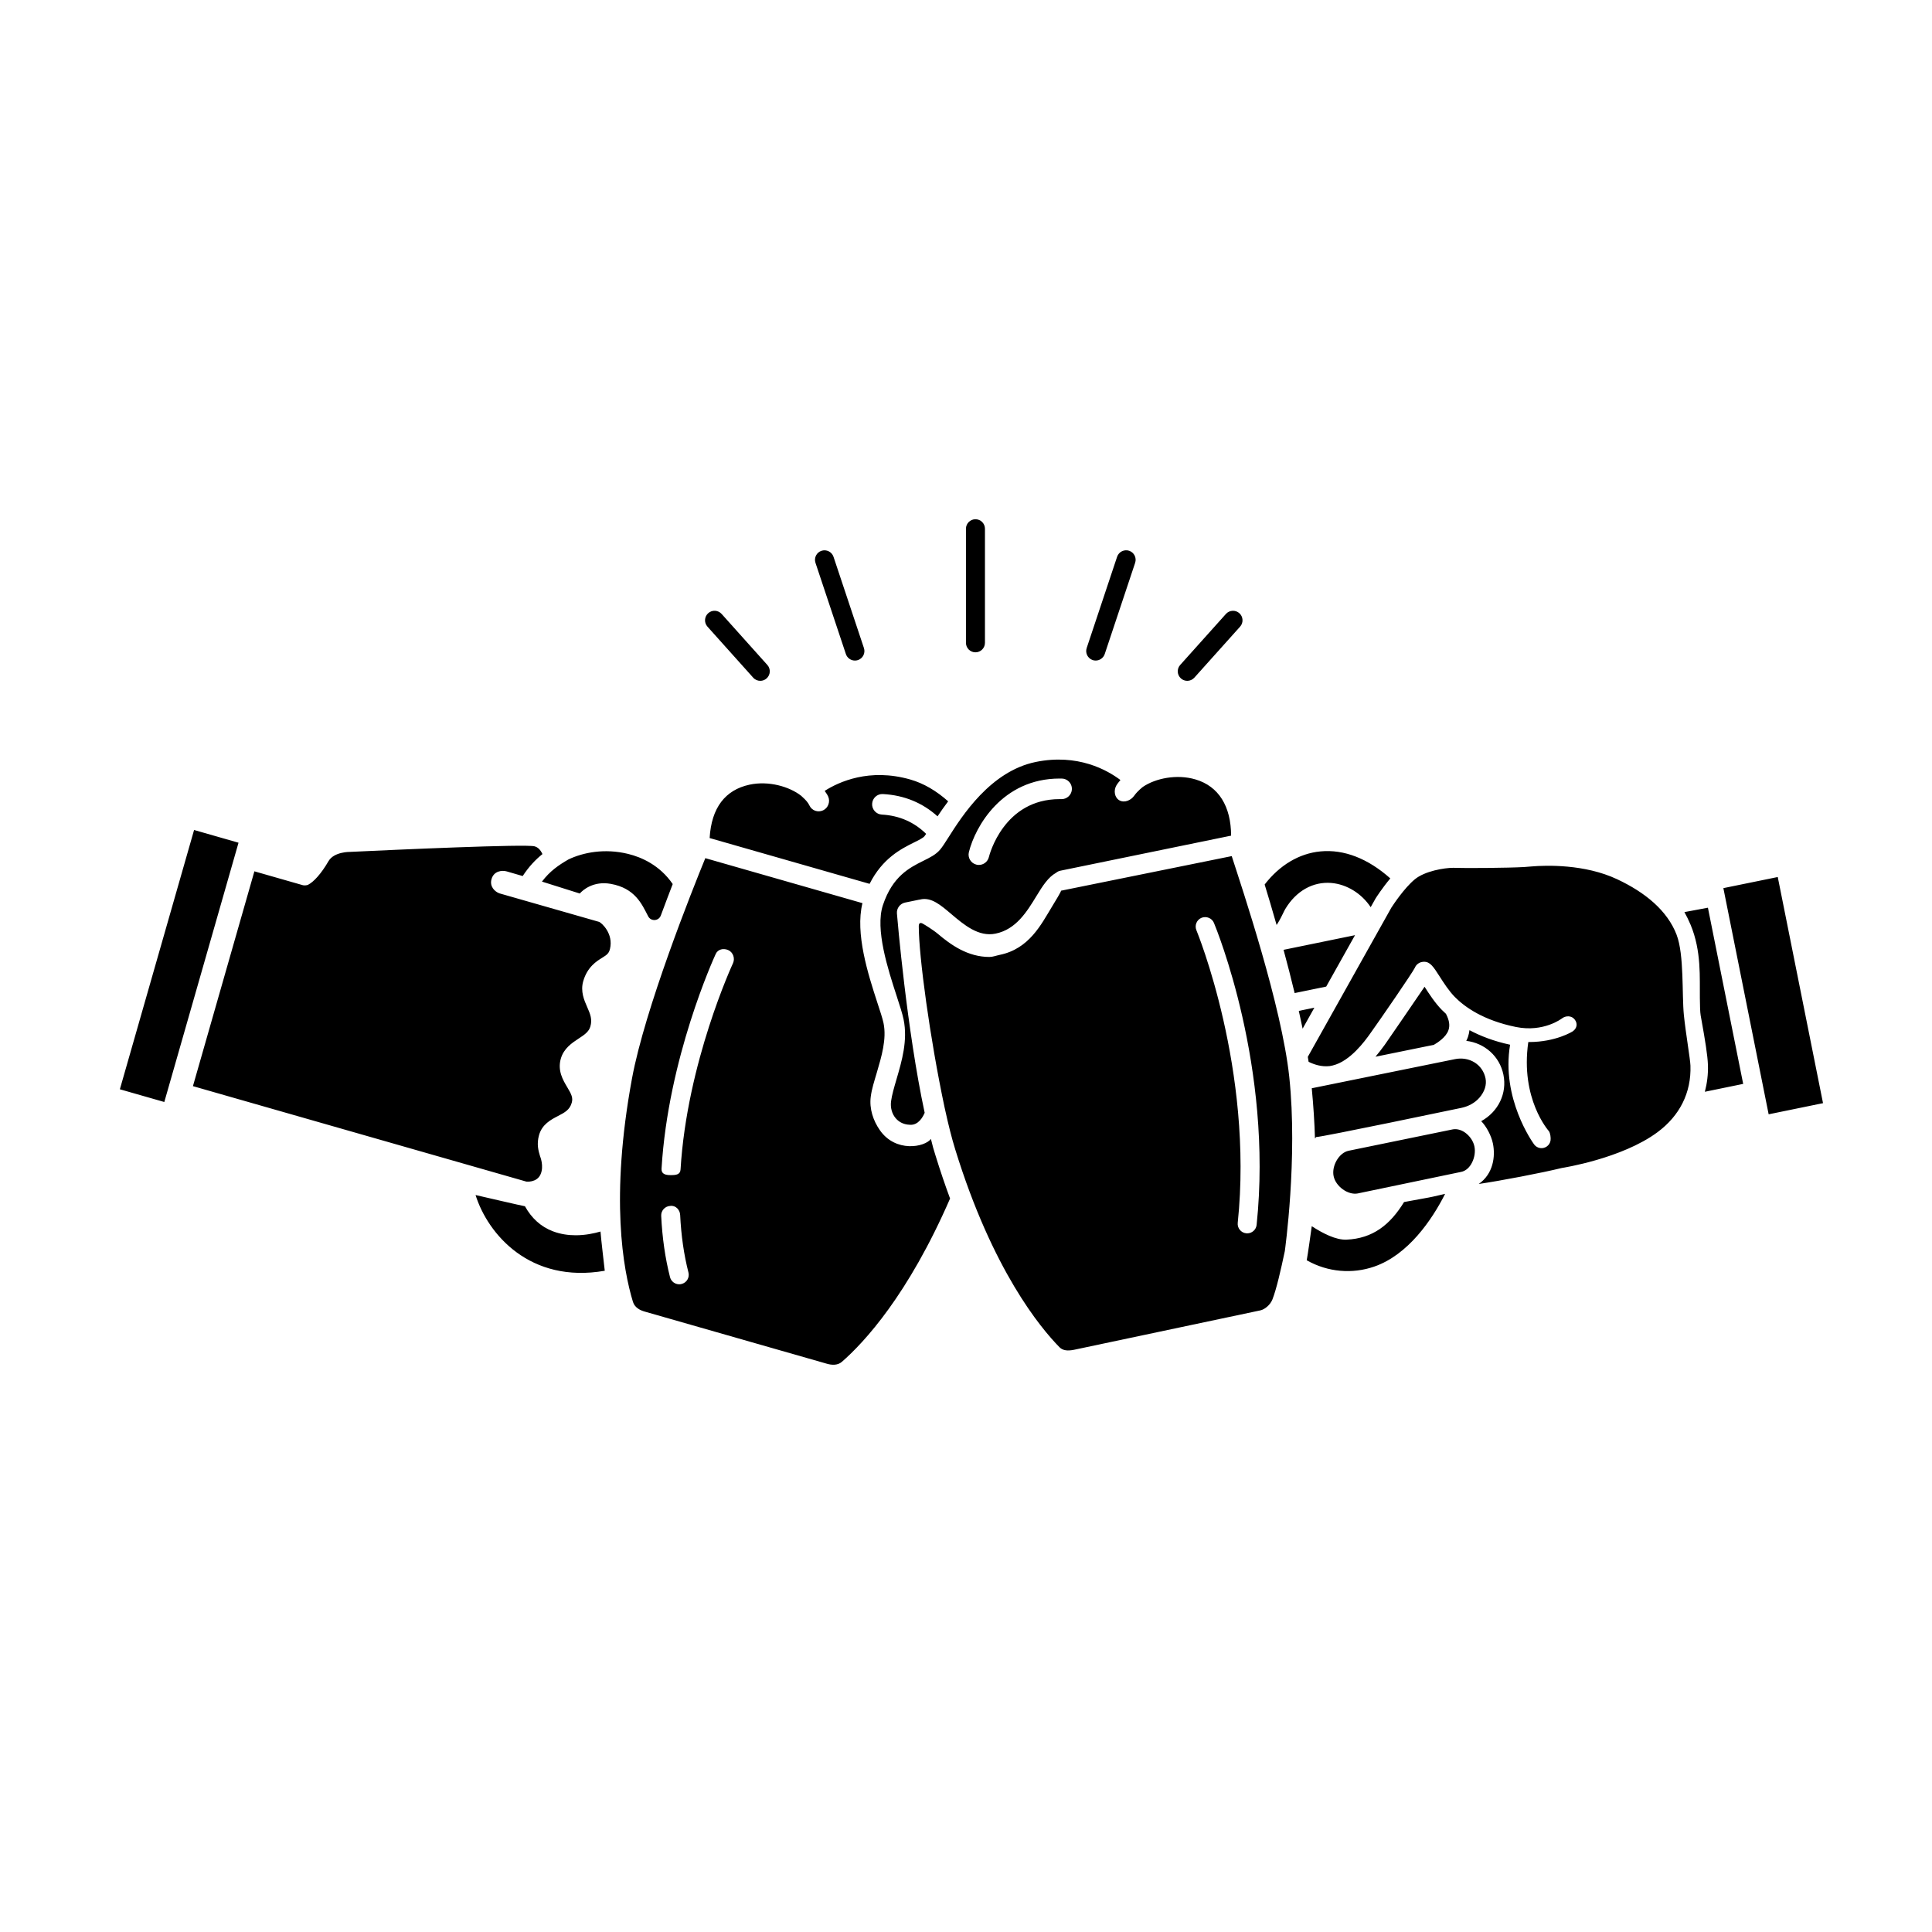 <?xml version="1.0" encoding="UTF-8"?>
<!-- Uploaded to: SVG Repo, www.svgrepo.com, Generator: SVG Repo Mixer Tools -->
<svg fill="#000000" width="800px" height="800px" version="1.1" viewBox="144 144 512 512" xmlns="http://www.w3.org/2000/svg">
 <path d="m303.14 470.37c0.117 1.789 0.957 8.797 1.129 10.395-19.84 3.465-31.016-9.766-34.242-20.07 0 0 12.832 2.973 13.09 2.977 1.754 3.152 4.207 5.422 7.422 6.641 2.019 0.766 4.082 1.047 6.027 1.047 2.512 0 4.801-0.477 6.574-0.988zm-15.902-15.121c1.008-2.207-0.117-4.84-0.117-4.84-0.422-1.422-0.957-3.188-0.262-5.621 0.82-2.852 3.141-4.062 5.008-5.031 1.809-0.941 3.109-1.621 3.652-3.523 0.371-1.301-0.055-2.215-1.211-4.141-1.098-1.844-2.594-4.352-1.691-7.516 0.785-2.75 2.957-4.176 4.695-5.324 1.531-1.004 2.727-1.789 3.141-3.219 0.535-1.875 0.023-3.195-0.855-5.188-0.766-1.734-1.812-4.106-1.039-6.805 1.094-3.812 3.578-5.336 5.062-6.246 1.25-0.766 1.75-1.164 2.031-2.324 0.977-4.066-2.246-6.926-2.871-7.16l-26.449-7.57c-1.188-0.441-2.641-1.789-2.07-3.777 0.621-2.156 2.766-2.402 4.062-2.023l4.195 1.219c1.664-2.535 3.406-4.348 5.234-5.82-0.551-1.195-1.211-1.805-2.09-2.055-2.254-0.641-36.637 0.887-48.836 1.473-0.055 0.004-4.301-0.086-5.777 2.469-1.941 3.359-3.934 5.492-5.402 6.246-0.301 0.156-0.941 0.207-1.344 0.125l-12.887-3.688-16.289 56.93 88.359 25.297c0.016 0.004 2.742 0.32 3.75-1.887zm198.43-25.859c2.289 21.531-1.18 46.18-1.18 46.18-1.066 5.039-2.215 10.066-3.273 12.773-0.578 1.484-2.074 2.691-3.231 2.926l-49.312 10.43c-1.691 0.348-2.996 0.23-3.871-0.645-5.023-5.109-17.773-20.383-27.664-52.477-0.934-3.027-1.797-6.481-2.609-10.188l-0.23-1.027c-3.863-18.223-6.805-39.992-6.812-47.891 0-1.512 1.223-0.59 1.223-0.59 0.055-0.012 2.644 1.586 3.844 2.606 3.394 2.875 7.875 6.117 13.66 6.117 0.883 0 1.797-0.363 2.746-0.559 7.758-1.594 10.957-8.039 13.758-12.652 0.977-1.598 2.465-4.059 2.465-4.312v-0.035l45.238-9.168c2.848 8.832 13.246 39.75 15.25 58.512zm-19.957-40.805c-0.535-1.289-2.023-1.863-3.293-1.359-1.285 0.535-1.891 2.012-1.359 3.293 0.152 0.363 15.184 36.98 10.953 77.551-0.145 1.379 0.863 2.625 2.242 2.766 0.09 0.012 0.176 0.016 0.266 0.016 1.273 0 2.367-0.961 2.5-2.258 4.367-41.828-10.668-78.465-11.309-80.008zm-73.781 61.668c1.246 4.039 2.535 7.824 3.848 11.371-11.133 25.574-22.73 38.094-28.672 43.277-1.18 1.02-2.785 0.84-3.93 0.516l-48.395-13.855c-1.129-0.324-2.578-1.031-3.043-2.555-2.602-8.531-6.086-27.562-0.262-59.152 3.426-18.551 15.926-49.848 19.438-58.434l41.645 11.922c-1.984 8.012 1.516 18.898 3.914 26.27 0.762 2.332 1.414 4.281 1.672 5.523 0.867 4.219-0.535 8.863-1.77 13.078-0.695 2.367-1.344 4.324-1.617 6.414-0.418 3.199 0.648 6.34 2.402 8.863 4.176 6.016 11.895 4.543 13.539 2.336 0.523 2.164 0.641 2.519 1.23 4.426zm-65.488 30.957c-1.195-4.676-1.934-9.793-2.191-15.227-0.059-1.387-1.215-2.609-2.629-2.398-1.387 0.066-2.465 1.246-2.398 2.629 0.273 5.773 1.059 11.234 2.336 16.242 0.293 1.137 1.316 1.895 2.438 1.895 0.207 0 0.414-0.023 0.625-0.082 1.355-0.336 2.168-1.707 1.82-3.059zm10.562-85.418c-1.254-0.57-2.762-0.25-3.332 1.02-0.52 1.133-12.605 27.609-14.355 56.898-0.078 1.391 0.98 1.707 2.367 1.707h0.152c1.324 0 2.434-0.137 2.516-1.473 1.691-28.336 13.789-54.438 13.91-54.707 0.57-1.266 0.012-2.879-1.258-3.445zm-141.57-31.836-19.668 68.715 11.777 3.371 19.668-68.715zm307.66 27.875-18.938 3.883c1.012 3.738 2.012 7.609 2.938 11.461l8.363-1.719c2.629-4.691 5.348-9.551 7.637-13.625zm-19.129-5.672c0.266-0.555 0.488-1.008 0.66-1.285 2.863-4.769 7.316-7.266 12.148-6.883 4.18 0.344 8.098 2.832 10.473 6.422l1.289-2.301c0.105-0.168 1.734-2.731 3.91-5.324-5.891-5.25-12.246-7.754-18.488-7.16-5.703 0.535-10.887 3.688-14.812 8.777 0.969 3.16 2.051 6.801 3.168 10.727 0.43-0.637 0.961-1.539 1.652-2.973zm-90.855-16.965c0.598-0.699 1.281-1.77 2.223-3.25 3.617-5.699 11.141-17.551 23.148-20.016 11.129-2.273 18.941 2.141 22.445 4.785-0.395 0.488-0.812 0.969-1.109 1.5-0.73 1.316-0.465 3.164 0.852 3.894 1.32 0.734 3.055-0.016 3.914-1.246 0.918-1.305 2.293-2.316 2.316-2.344 3.289-2.231 8.934-3.449 13.957-1.949 6.106 1.82 9.367 7.09 9.402 14.887l-45.273 9.297c-0.438 0.09-0.805 0.301-1.133 0.562-2.047 1.125-3.527 3.426-5.148 6.09-2.539 4.168-5.414 8.891-10.852 10.012-4.523 0.945-8.383-2.328-11.785-5.211-2.812-2.383-5.234-4.457-8.086-3.859-0.066 0.016-0.117 0.059-0.18 0.074-0.066 0.012-0.133-0.016-0.195 0l-3.742 0.77c-1.352 0.277-2.281 1.523-2.168 2.898 0.121 1.461 2.609 30.762 7.352 52.812-0.453 1.078-1.672 3.344-3.906 3.18-1.941-0.055-3.125-0.973-3.773-1.738-0.996-1.168-1.445-2.801-1.23-4.473 0.215-1.664 0.816-3.699 1.445-5.856 1.414-4.828 3.019-10.297 1.879-15.844-0.316-1.543-0.984-3.586-1.828-6.184-2.301-7.062-5.777-17.746-3.648-24.129 2.562-7.672 7.059-9.91 10.664-11.707 1.801-0.891 3.348-1.656 4.461-2.957zm9.648 3.941c0.215 0.055 0.438 0.082 0.656 0.082 1.223 0 2.336-0.832 2.644-2.074 0.156-0.637 3.961-15.367 18.762-15.367 0.152 0 0.309 0.004 0.465 0.004 1.48 0.031 2.75-1.164 2.781-2.672s-1.164-2.75-2.672-2.781c-0.191 0-0.379-0.004-0.57-0.004-15.211 0-22.383 12.707-24.062 19.512-0.355 1.461 0.535 2.941 1.996 3.301zm-105.11 7.656c0.781-0.906 3.598-3.379 8.188-2.562 6.453 1.148 8.258 5.352 9.93 8.59 0.734 1.426 2.797 1.305 3.359-0.203 1.148-3.078 2.394-6.387 3.152-8.332-3.426-5.004-8.273-7.133-11.863-8-6.227-1.512-11.863-0.371-15.75 1.465-2.676 1.547-4.938 3.109-7.039 5.883zm88.582-13.531c1.16-0.574 2.352-1.164 2.75-1.629 0.105-0.125 0.293-0.402 0.457-0.645-3.125-3.074-7.031-4.848-11.742-5.113-1.5-0.082-2.656-1.371-2.57-2.871 0.082-1.5 1.355-2.66 2.871-2.57 5.707 0.316 10.523 2.359 14.461 5.906 0.812-1.23 1.773-2.586 2.816-3.977-3.129-2.793-6.492-4.769-10.051-5.789-10.844-3.098-18.938 0.641-22.672 3.019 0.324 0.484 0.676 0.953 0.91 1.461 0.629 1.371 0.031 3.066-1.336 3.699-1.371 0.637-2.988 0.07-3.617-1.293-0.344-0.742-0.969-1.449-1.719-2.125-0.121-0.098-0.418-0.379-0.457-0.43-3.117-2.449-8.621-4.051-13.719-2.953-6.394 1.387-10.078 6.07-10.551 14.141l42.391 12.137c3.414-6.773 8.34-9.262 11.777-10.969zm202.09 24.461c-2.449-6.359-8.219-11.176-15.781-14.723-8.566-4.019-18.742-3.715-22.723-3.375-0.84 0.07-1.496 0.121-1.934 0.152-3.949 0.242-15.773 0.328-18.359 0.215-0.109-0.004-0.227-0.012-0.352-0.012-2.418 0-7.586 0.855-10.246 3.066-2.797 2.324-5.664 6.672-6.211 7.516-6.676 11.922-18.539 33.09-22.133 39.52 0.07 0.434 0.156 0.887 0.215 1.309 1.387 0.691 3.387 1.395 5.621 1.133l0.77-0.16c4.637-1.098 8.559-6.543 9.844-8.332 2.699-3.75 11.262-16.211 11.914-17.547 0.344-0.871 1.195-1.508 2.152-1.582 0.105-0.012 0.207-0.02 0.301-0.02 1.621 0 2.473 1.32 4.074 3.82 1.129 1.77 2.539 3.949 4.062 5.496 2.648 2.695 7.617 6.231 16.262 7.977 7.289 1.461 12.082-2.242 12.133-2.273 1.066-0.812 2.594-0.766 3.394 0.293 0.812 1.055 0.609 2.254-0.438 3.059-0.168 0.152-4.644 2.898-11.637 2.898h-0.23c-2.172 15.113 5.387 23.52 5.461 23.625 0.383 0.527 0.539 1.812 0.438 2.453-0.102 0.641-0.441 1.199-0.969 1.582-0.273 0.203-0.594 0.344-0.938 0.414-0.926 0.191-1.895-0.18-2.453-0.945-0.359-0.492-8.762-12.172-6.363-26.414-4.387-0.945-7.91-2.344-10.766-3.859-0.082 0.605-0.195 1.203-0.395 1.789-0.109 0.328-0.281 0.684-0.449 1.043 4.816 0.59 8.82 4.012 9.84 8.969 1.012 4.926-1.344 9.812-5.883 12.316 1.375 1.391 2.672 3.836 3.098 5.91 0.711 3.445 0.082 8.082-3.762 10.734 5.758-0.84 16.707-2.934 22.023-4.238 0.191-0.031 15.891-2.465 25.355-9.48 5.883-4.359 8.977-10.461 8.734-17.637-0.059-1.762-1.254-8.609-1.742-13.41-0.547-5.441 0.109-15.977-1.93-21.281zm-60.457 25.266c0.414-1.223 0.211-2.594-0.609-4.188l-0.059-0.121c-0.395-0.352-0.766-0.707-1.094-1.043-1.805-1.84-3.402-4.293-4.578-6.137-1.734 2.562-9.949 14.555-10.535 15.367-0.828 1.145-1.656 2.211-2.473 3.18 2.715-0.555 10.422-2.125 15.469-3.152 0.852-0.488 3.231-1.969 3.879-3.906zm4.715 27.402c-0.926-0.75-1.945-1.145-2.934-1.145-0.246 0-0.488 0.023-0.727 0.07-0.066 0.016-24.738 5.078-27.547 5.656-2.484 0.516-4.516 3.961-3.949 6.715 0.559 2.734 3.828 5.09 6.402 4.59 0.289-0.059 27.129-5.656 27.434-5.719 1.184-0.246 2.211-1.148 2.891-2.551 0.641-1.309 0.863-2.871 0.594-4.168-0.254-1.273-1.066-2.562-2.164-3.449zm68.133-65.023 12 59.938 14.41-2.953-11.996-59.93zm-10.324 6.352c0.574 1.027 1.117 2.125 1.629 3.336 2.938 7.019 2.387 14.16 2.465 19.387 0.023 1.953 0.055 3.769 0.215 4.664l0.188 1.047c0.977 5.422 1.652 9.547 1.738 12.082 0.082 2.465-0.223 4.828-0.816 7.098l10.156-2.086-9.344-46.691zm-102.19 26.18c0.359 1.586 0.695 3.16 1.012 4.711l3.113-5.559zm27.895 50.656c-3.719 6.066-8.312 9.656-15.242 9.969-2.812 0.125-6.297-1.668-9.219-3.566-0.266 1.848-1.02 7.391-1.336 9.027 5.594 3.188 12.125 3.68 17.898 1.676 8.988-3.109 15.316-12.41 18.777-19.27-3.152 0.73-4.004 0.922-4.281 0.957zm-23.613-16.879c0.055-0.012 0.121-0.102 0.176-0.109l0.07-0.227h0.012c1.637 0 36.996-7.422 38.52-7.734 1.754-0.363 3.551-1.246 4.82-2.715 1.379-1.602 1.949-3.422 1.602-5.125-0.367-1.789-1.406-3.285-2.926-4.223-1.508-0.926-3.344-1.23-5.176-0.855-0.262 0.055-30.535 6.195-37.945 7.715 0.449 4.727 0.727 9.113 0.848 13.273zm-124.31-128.34c0.352 1.055 1.34 1.723 2.394 1.723 0.266 0 0.527-0.039 0.797-0.125 1.32-0.441 2.031-1.867 1.594-3.188l-8.062-24.184c-0.441-1.32-1.867-2.023-3.188-1.594-1.32 0.441-2.031 1.867-1.594 3.188zm-24.562 6.258c0.492 0.555 1.184 0.836 1.875 0.836 0.598 0 1.199-0.211 1.684-0.645 1.031-0.934 1.125-2.519 0.191-3.559l-12.121-13.523c-0.938-1.043-2.523-1.125-3.559-0.191-1.031 0.934-1.125 2.519-0.191 3.559zm58.898-6.719c1.391 0 2.519-1.129 2.519-2.519v-30.23c0-1.391-1.129-2.519-2.519-2.519-1.387 0-2.516 1.129-2.516 2.519v30.23c0 1.391 1.129 2.519 2.516 2.519zm31.07 2.055c0.266 0.09 0.527 0.125 0.797 0.125 1.055 0 2.035-0.672 2.394-1.723l8.062-24.184c0.438-1.32-0.277-2.746-1.594-3.188-1.316-0.43-2.746 0.277-3.188 1.594l-8.062 24.184c-0.438 1.32 0.27 2.746 1.59 3.191zm25.062 5.5c0.691 0 1.375-0.281 1.875-0.836l12.125-13.523c0.934-1.039 0.84-2.625-0.191-3.559-1.027-0.926-2.625-0.848-3.559 0.191l-12.125 13.523c-0.934 1.039-0.84 2.625 0.191 3.559 0.477 0.434 1.078 0.645 1.684 0.645z"/>
</svg>